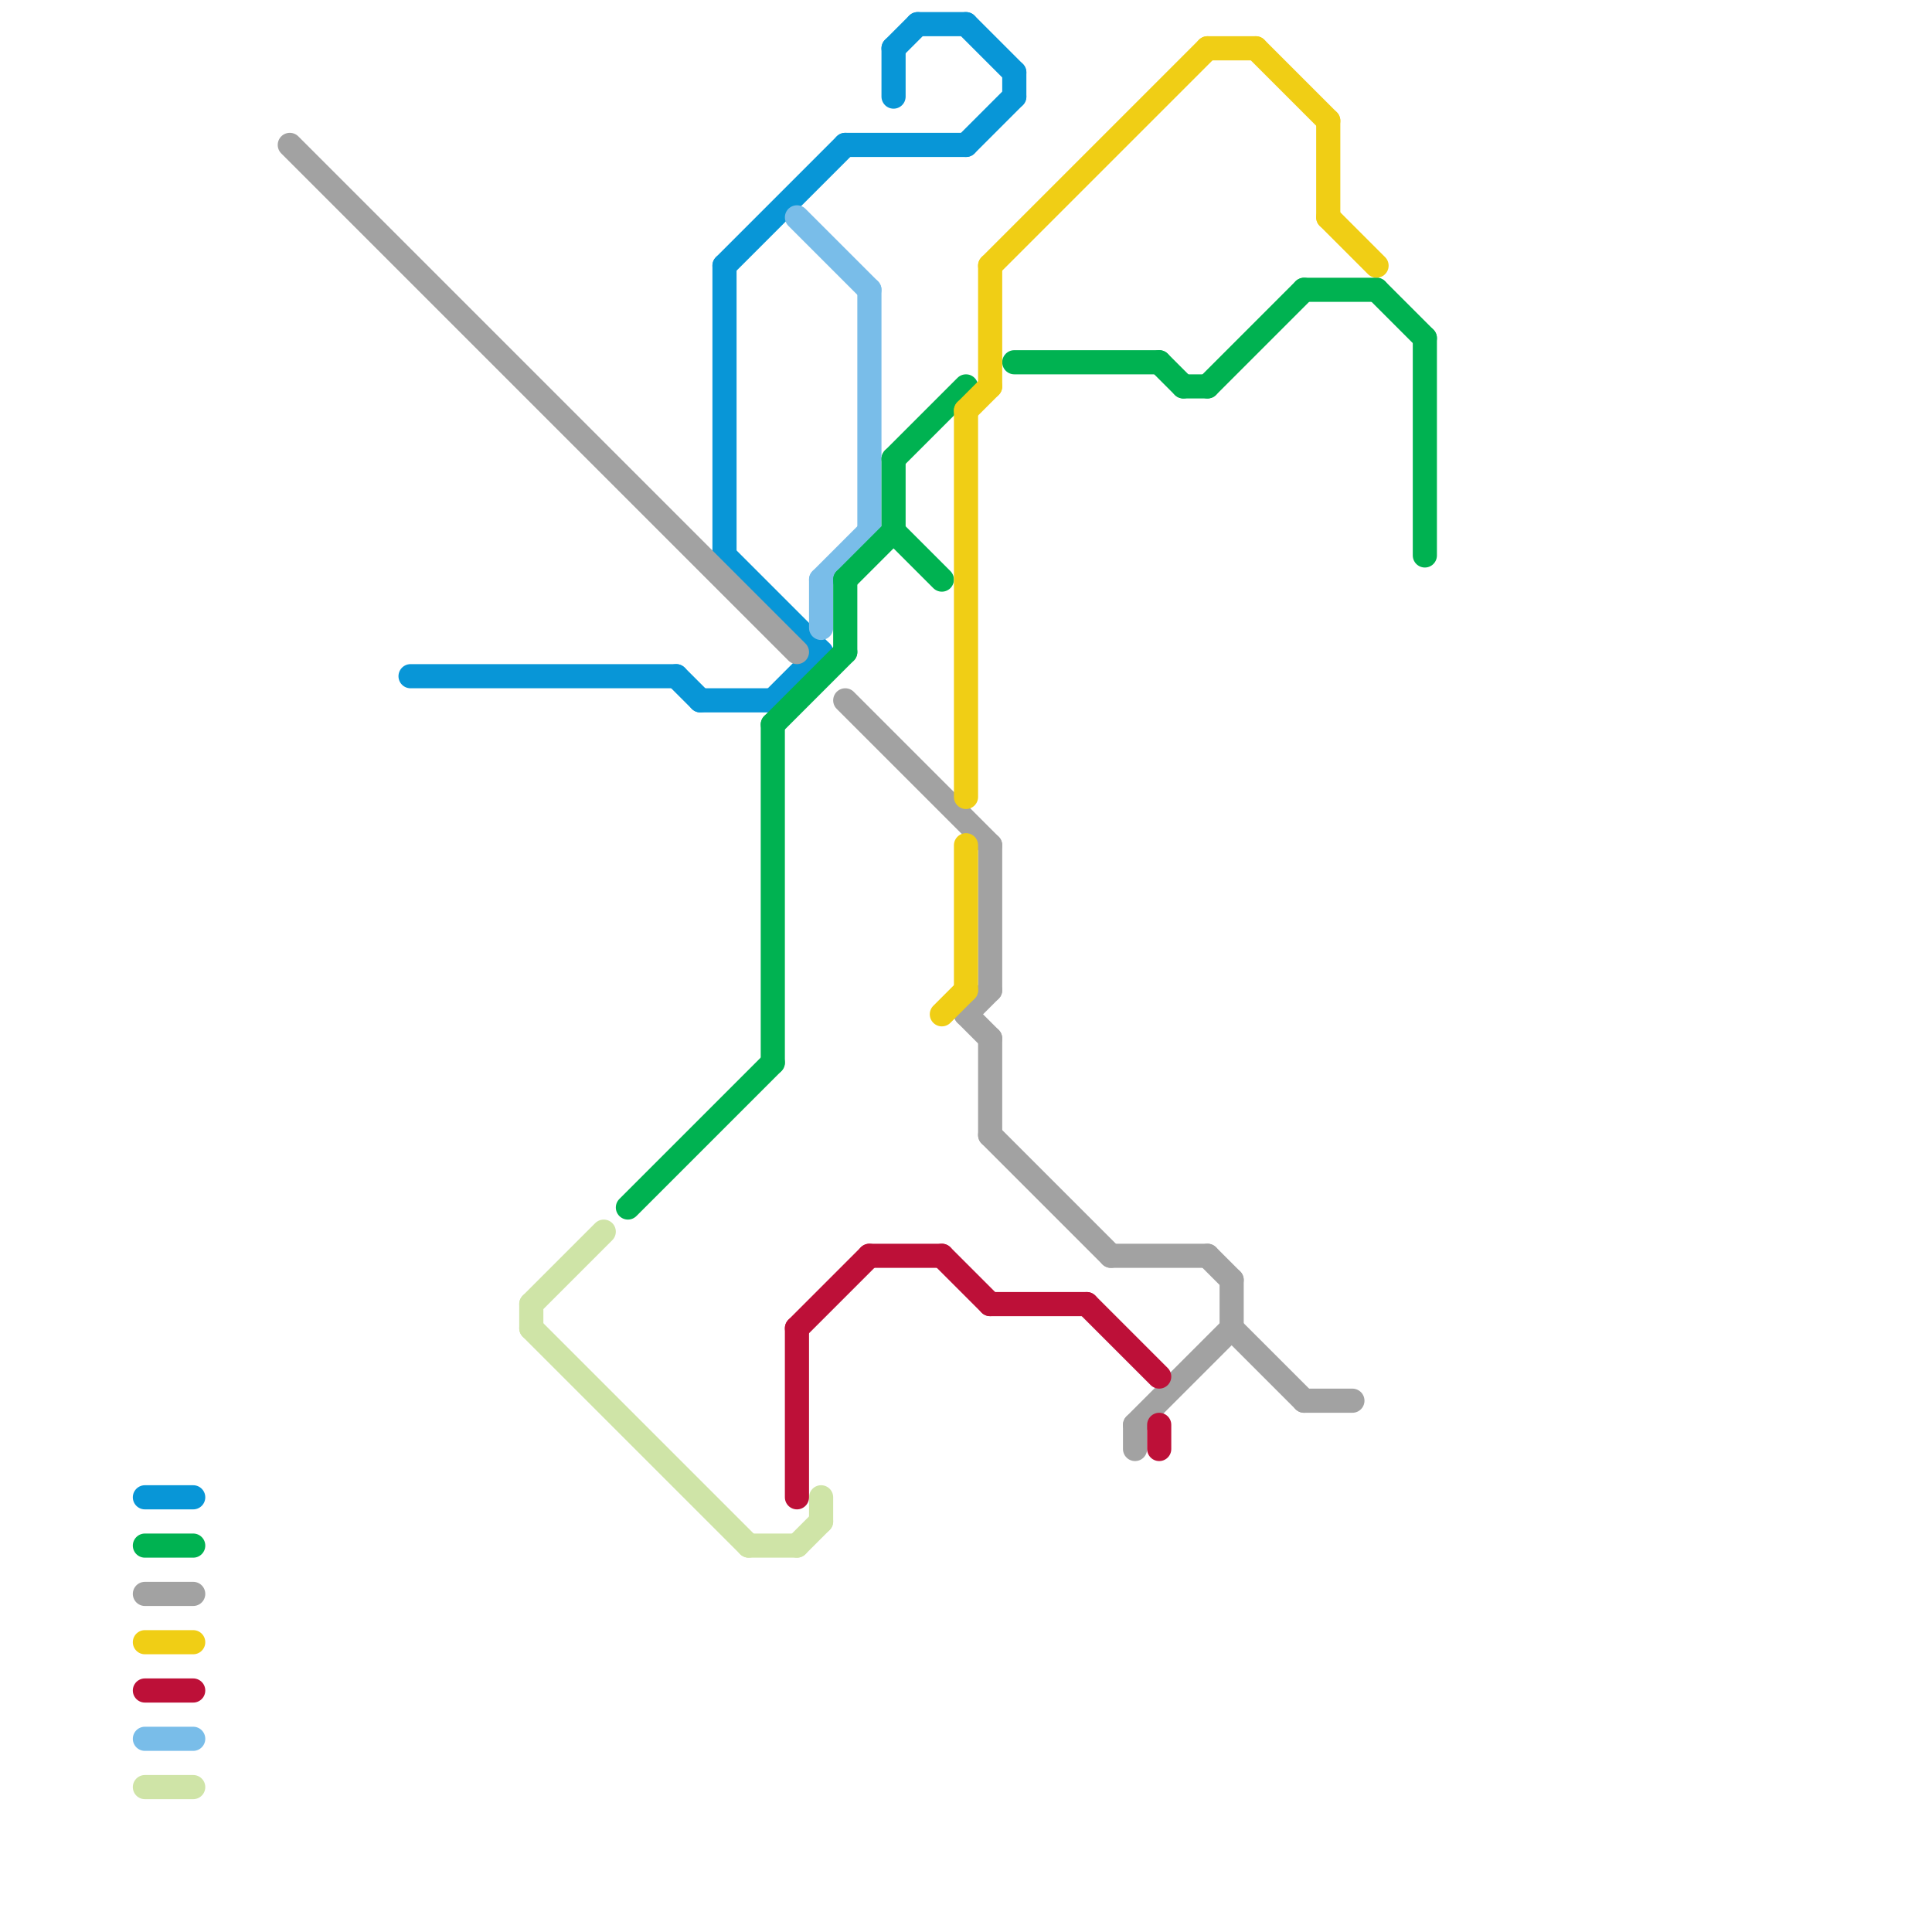 
<svg version="1.1" xmlns="http://www.w3.org/2000/svg" viewBox="0 0 80 80">
<style>text { font: 1px Helvetica; font-weight: 600; white-space: pre; dominant-baseline: central; } line { stroke-width: 1; fill: none; stroke-linecap: round; stroke-linejoin: round; } .c0 { stroke: #0896d7 } .c1 { stroke: #79bde9 } .c2 { stroke: #00b251 } .c3 { stroke: #cfe4a7 } .c4 { stroke: #a2a2a2 } .c5 { stroke: #f0ce15 } .c6 { stroke: #bd1038 }</style><defs><g id="wm-xf"><circle r="1.2" fill="#000"/><circle r="0.9" fill="#fff"/><circle r="0.6" fill="#000"/><circle r="0.3" fill="#fff"/></g><g id="wm"><circle r="0.6" fill="#000"/><circle r="0.3" fill="#fff"/></g></defs><line class="c0" x1="30" y1="11" x2="35" y2="6"/><line class="c0" x1="37" y1="2" x2="38" y2="1"/><line class="c0" x1="37" y1="2" x2="37" y2="4"/><line class="c0" x1="40" y1="1" x2="42" y2="3"/><line class="c0" x1="32" y1="29" x2="34" y2="27"/><line class="c0" x1="42" y1="3" x2="42" y2="4"/><line class="c0" x1="40" y1="6" x2="42" y2="4"/><line class="c0" x1="35" y1="6" x2="40" y2="6"/><line class="c0" x1="28" y1="28" x2="29" y2="29"/><line class="c0" x1="29" y1="29" x2="32" y2="29"/><line class="c0" x1="17" y1="28" x2="28" y2="28"/><line class="c0" x1="38" y1="1" x2="40" y2="1"/><line class="c0" x1="6" y1="62" x2="8" y2="62"/><line class="c0" x1="30" y1="11" x2="30" y2="23"/><line class="c0" x1="30" y1="23" x2="34" y2="27"/><line class="c1" x1="33" y1="9" x2="36" y2="12"/><line class="c1" x1="34" y1="24" x2="34" y2="26"/><line class="c1" x1="34" y1="24" x2="36" y2="22"/><line class="c1" x1="6" y1="72" x2="8" y2="72"/><line class="c1" x1="36" y1="12" x2="36" y2="22"/><line class="c2" x1="50" y1="16" x2="54" y2="12"/><line class="c2" x1="32" y1="30" x2="35" y2="27"/><line class="c2" x1="35" y1="24" x2="37" y2="22"/><line class="c2" x1="57" y1="12" x2="59" y2="14"/><line class="c2" x1="37" y1="19" x2="37" y2="22"/><line class="c2" x1="26" y1="50" x2="32" y2="44"/><line class="c2" x1="35" y1="24" x2="35" y2="27"/><line class="c2" x1="59" y1="14" x2="59" y2="23"/><line class="c2" x1="37" y1="19" x2="40" y2="16"/><line class="c2" x1="37" y1="22" x2="39" y2="24"/><line class="c2" x1="42" y1="15" x2="48" y2="15"/><line class="c2" x1="32" y1="30" x2="32" y2="44"/><line class="c2" x1="48" y1="15" x2="49" y2="16"/><line class="c2" x1="6" y1="64" x2="8" y2="64"/><line class="c2" x1="54" y1="12" x2="57" y2="12"/><line class="c2" x1="49" y1="16" x2="50" y2="16"/><line class="c3" x1="33" y1="64" x2="34" y2="63"/><line class="c3" x1="31" y1="64" x2="33" y2="64"/><line class="c3" x1="22" y1="55" x2="31" y2="64"/><line class="c3" x1="34" y1="62" x2="34" y2="63"/><line class="c3" x1="22" y1="54" x2="25" y2="51"/><line class="c3" x1="6" y1="74" x2="8" y2="74"/><line class="c3" x1="22" y1="54" x2="22" y2="55"/><line class="c4" x1="54" y1="58" x2="56" y2="58"/><line class="c4" x1="47" y1="59" x2="47" y2="60"/><line class="c4" x1="35" y1="29" x2="41" y2="35"/><line class="c4" x1="51" y1="53" x2="51" y2="55"/><line class="c4" x1="40" y1="42" x2="41" y2="41"/><line class="c4" x1="41" y1="35" x2="41" y2="41"/><line class="c4" x1="40" y1="42" x2="41" y2="43"/><line class="c4" x1="41" y1="47" x2="46" y2="52"/><line class="c4" x1="50" y1="52" x2="51" y2="53"/><line class="c4" x1="51" y1="55" x2="54" y2="58"/><line class="c4" x1="12" y1="6" x2="33" y2="27"/><line class="c4" x1="41" y1="43" x2="41" y2="47"/><line class="c4" x1="6" y1="66" x2="8" y2="66"/><line class="c4" x1="46" y1="52" x2="50" y2="52"/><line class="c4" x1="47" y1="59" x2="51" y2="55"/><line class="c5" x1="52" y1="2" x2="55" y2="5"/><line class="c5" x1="41" y1="11" x2="41" y2="16"/><line class="c5" x1="40" y1="17" x2="40" y2="33"/><line class="c5" x1="55" y1="9" x2="57" y2="11"/><line class="c5" x1="40" y1="35" x2="40" y2="41"/><line class="c5" x1="40" y1="17" x2="41" y2="16"/><line class="c5" x1="55" y1="5" x2="55" y2="9"/><line class="c5" x1="39" y1="42" x2="40" y2="41"/><line class="c5" x1="50" y1="2" x2="52" y2="2"/><line class="c5" x1="41" y1="11" x2="50" y2="2"/><line class="c5" x1="6" y1="68" x2="8" y2="68"/><line class="c6" x1="41" y1="54" x2="45" y2="54"/><line class="c6" x1="45" y1="54" x2="48" y2="57"/><line class="c6" x1="48" y1="59" x2="48" y2="60"/><line class="c6" x1="6" y1="70" x2="8" y2="70"/><line class="c6" x1="33" y1="55" x2="36" y2="52"/><line class="c6" x1="39" y1="52" x2="41" y2="54"/><line class="c6" x1="33" y1="55" x2="33" y2="62"/><line class="c6" x1="36" y1="52" x2="39" y2="52"/>
</svg>
